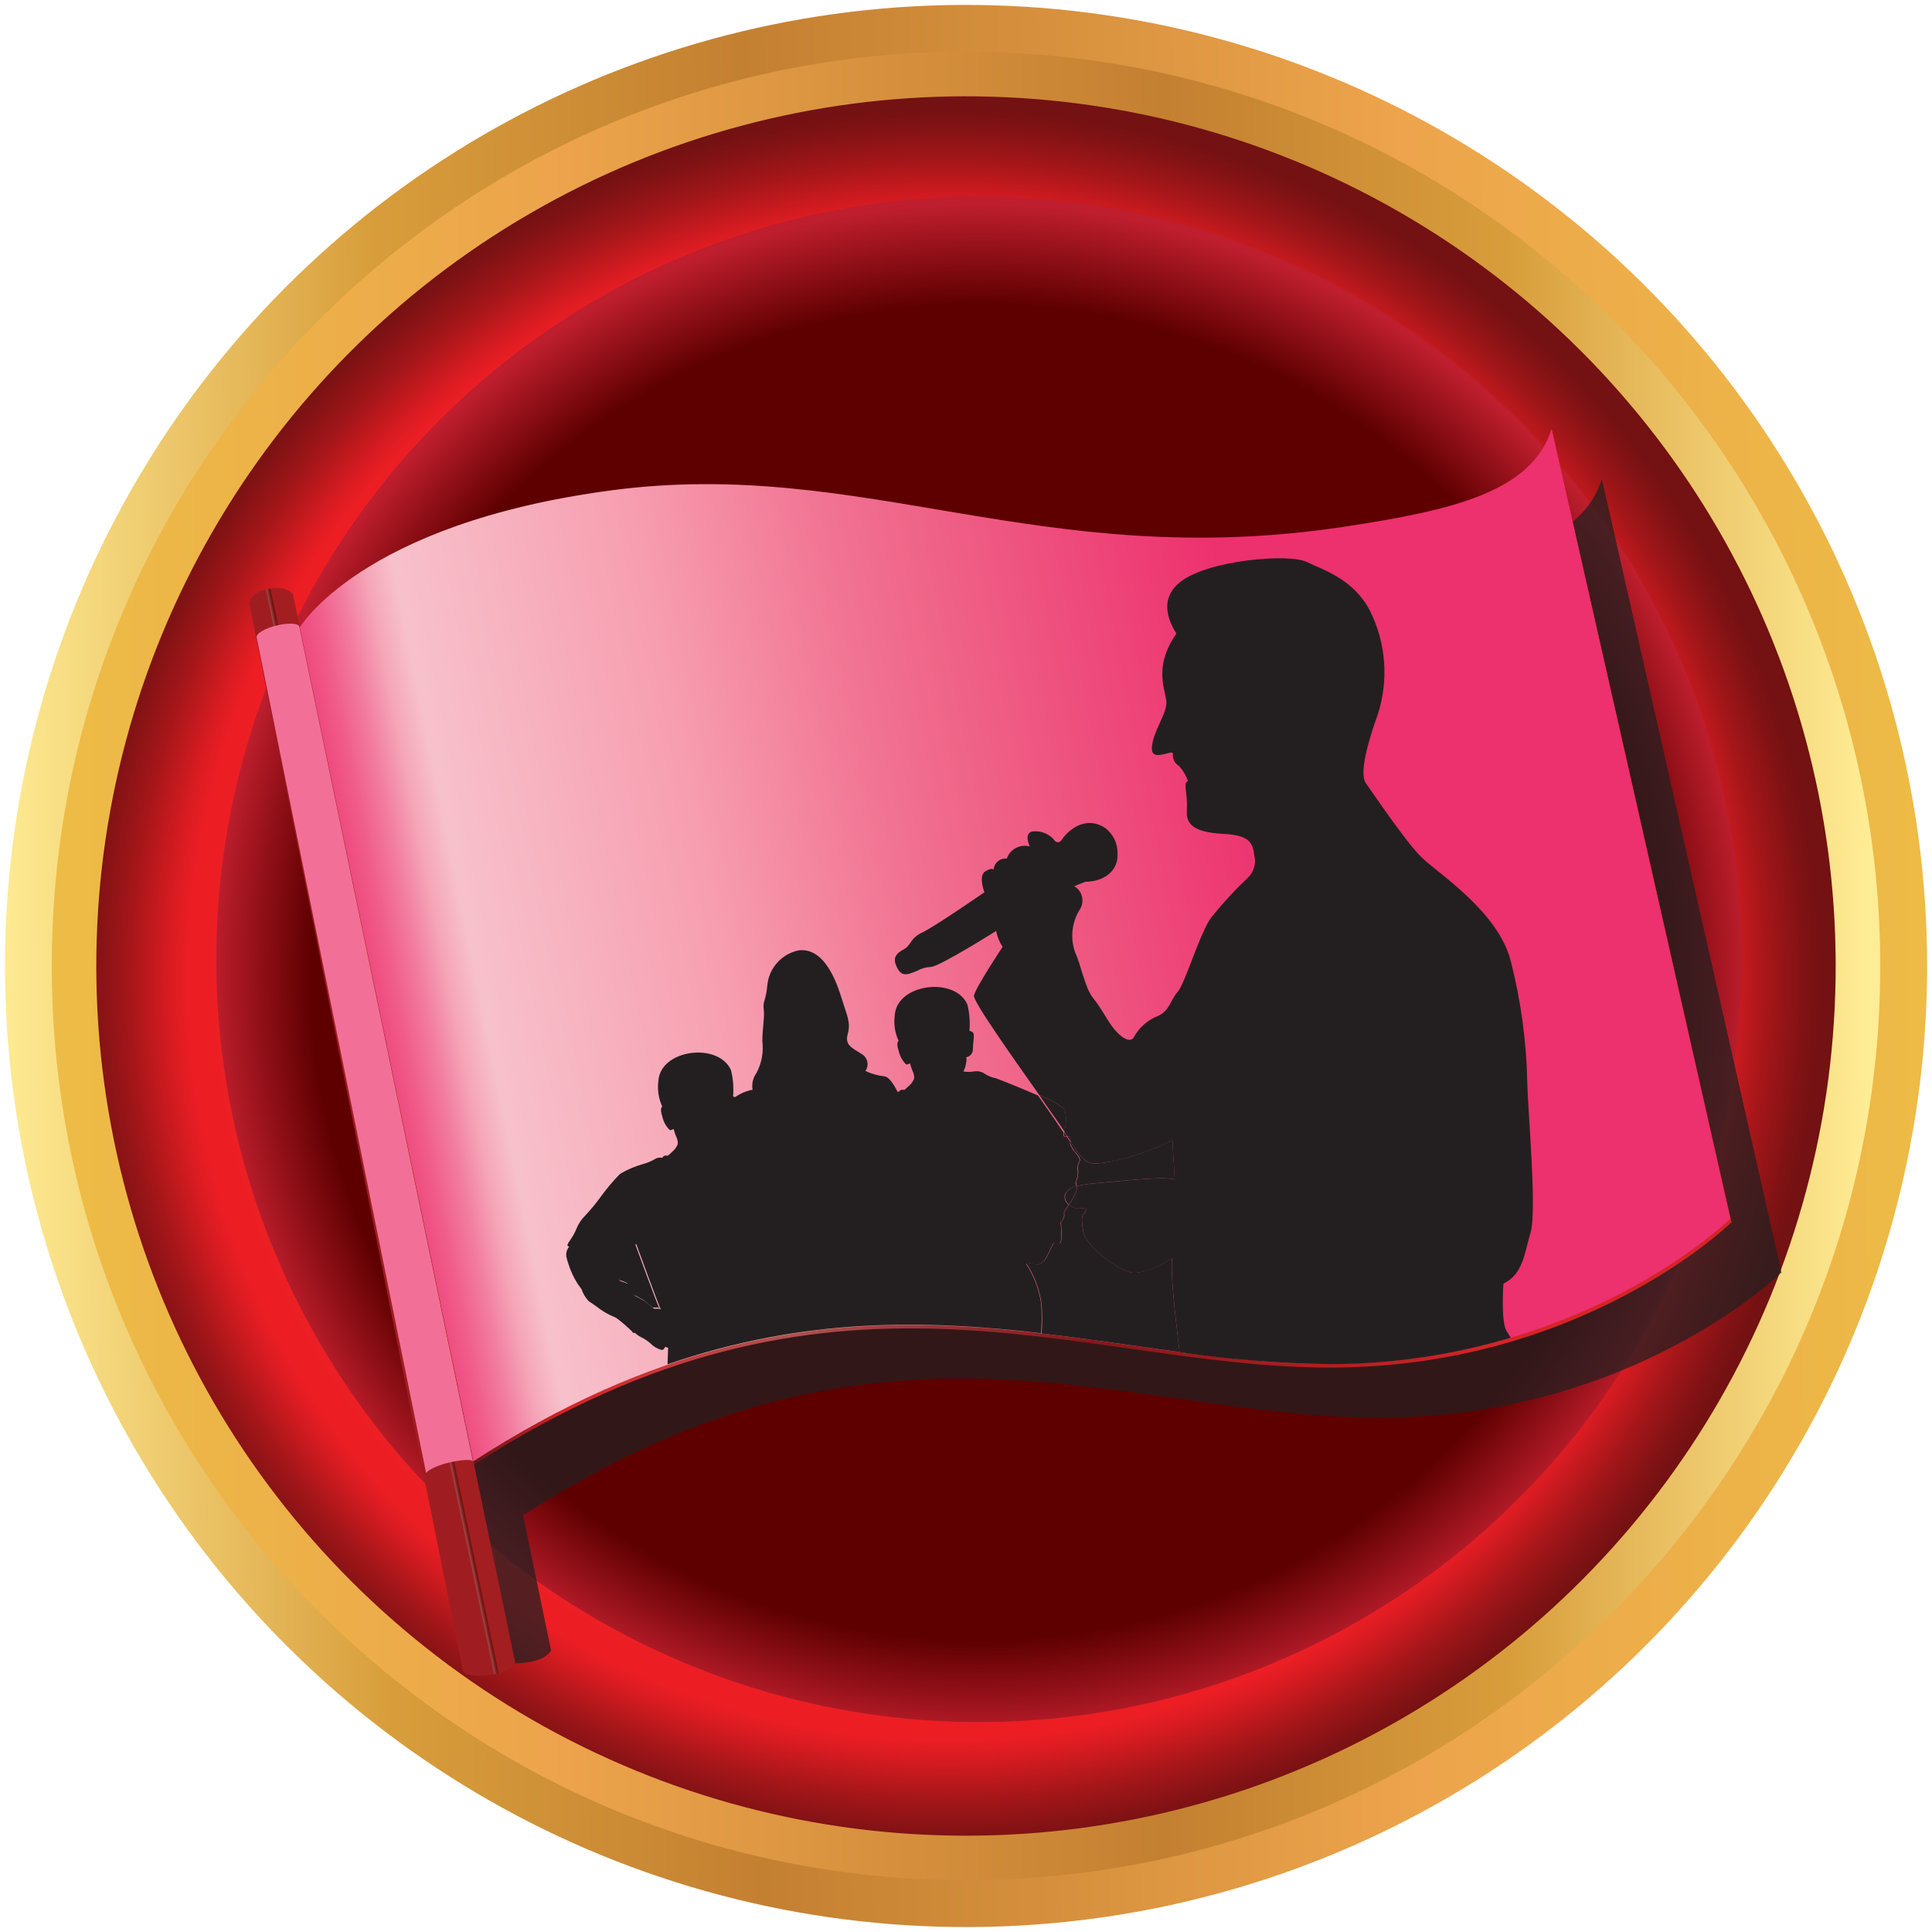 <?xml version="1.0" encoding="UTF-8"?>
<svg width="196px" height="196px" viewBox="0 0 196 196" version="1.1" xmlns="http://www.w3.org/2000/svg" xmlns:xlink="http://www.w3.org/1999/xlink">
    <!-- Generator: Sketch 61.2 (89653) - https://sketch.com -->
    <title>EffectiveCoachingPath</title>
    <desc>Created with Sketch.</desc>
    <defs>
        <linearGradient x1="50.585%" y1="99.994%" x2="49.433%" y2="0.001%" id="linearGradient-1">
            <stop stop-color="#EDBC46" offset="0%"></stop>
            <stop stop-color="#EDA44C" offset="27%"></stop>
            <stop stop-color="#C48031" offset="61%"></stop>
            <stop stop-color="#D89D3B" offset="80%"></stop>
            <stop stop-color="#FFED95" offset="100%"></stop>
        </linearGradient>
        <linearGradient x1="0.005%" y1="50%" x2="100%" y2="50%" id="linearGradient-2">
            <stop stop-color="#EDBC46" offset="0%"></stop>
            <stop stop-color="#EDA44C" offset="27%"></stop>
            <stop stop-color="#C48031" offset="61%"></stop>
            <stop stop-color="#D89D3B" offset="80%"></stop>
            <stop stop-color="#FFED95" offset="100%"></stop>
        </linearGradient>
        <radialGradient cx="48.974%" cy="50.809%" fx="48.974%" fy="50.809%" r="49.946%" id="radialGradient-3">
            <stop stop-color="#7D1416" offset="0%"></stop>
            <stop stop-color="#981819" offset="9%"></stop>
            <stop stop-color="#C61F1F" offset="26%"></stop>
            <stop stop-color="#E22323" offset="39%"></stop>
            <stop stop-color="#ED2524" offset="46%"></stop>
            <stop stop-color="#EC1E24" offset="87%"></stop>
            <stop stop-color="#DB1C22" offset="89%"></stop>
            <stop stop-color="#A41619" offset="94%"></stop>
            <stop stop-color="#811214" offset="98%"></stop>
            <stop stop-color="#741112" offset="100%"></stop>
        </radialGradient>
        <radialGradient cx="49.161%" cy="50%" fx="49.161%" fy="50%" r="50%" id="radialGradient-4">
            <stop stop-color="#5E0000" offset="0%"></stop>
            <stop stop-color="#5E0000" offset="61%"></stop>
            <stop stop-color="#5E0000" offset="87%"></stop>
            <stop stop-color="#BE1E2D" offset="100%"></stop>
        </radialGradient>
        <linearGradient x1="1.363%" y1="55.932%" x2="98.265%" y2="41.968%" id="linearGradient-5">
            <stop stop-color="#4D1211" offset="0%"></stop>
            <stop stop-color="#521312" offset="2%"></stop>
            <stop stop-color="#601414" offset="4%"></stop>
            <stop stop-color="#781718" offset="6%"></stop>
            <stop stop-color="#991B1D" offset="8%"></stop>
            <stop stop-color="#C32024" offset="11%"></stop>
            <stop stop-color="#D82327" offset="12%"></stop>
            <stop stop-color="#AE524F" offset="29%"></stop>
            <stop stop-color="#912829" offset="43%"></stop>
            <stop stop-color="#851719" offset="50%"></stop>
            <stop stop-color="#D52427" offset="78%"></stop>
        </linearGradient>
        <linearGradient x1="1.364%" y1="55.93%" x2="98.292%" y2="41.964%" id="linearGradient-6">
            <stop stop-color="#ED306E" offset="0%"></stop>
            <stop stop-color="#ED3571" offset="2%"></stop>
            <stop stop-color="#EE437A" offset="4%"></stop>
            <stop stop-color="#F05B89" offset="6%"></stop>
            <stop stop-color="#F27C9F" offset="8%"></stop>
            <stop stop-color="#F5A6B9" offset="10%"></stop>
            <stop stop-color="#F7C1CB" offset="12%"></stop>
            <stop stop-color="#F79FB1" offset="29%"></stop>
            <stop stop-color="#F17393" offset="43%"></stop>
            <stop stop-color="#EF6287" offset="50%"></stop>
            <stop stop-color="#ED306E" offset="70%"></stop>
        </linearGradient>
        <linearGradient x1="49.421%" y1="50.46%" x2="50.796%" y2="49.271%" id="linearGradient-7">
            <stop stop-color="#9F1D21" offset="0%"></stop>
            <stop stop-color="#A21E21" offset="12%"></stop>
            <stop stop-color="#994845" offset="29%"></stop>
            <stop stop-color="#7F2222" offset="60%"></stop>
            <stop stop-color="#731112" offset="78%"></stop>
            <stop stop-color="#761213" offset="85%"></stop>
            <stop stop-color="#811517" offset="90%"></stop>
            <stop stop-color="#931A1C" offset="96%"></stop>
            <stop stop-color="#A21E21" offset="99%"></stop>
        </linearGradient>
    </defs>
    <g id="PathwaysPaths" stroke="none" stroke-width="1" fill="none" fill-rule="evenodd">
        <g id="PathwaysPaths-Copy" transform="translate(-340, -40)">
            <g id="EffectiveCoachingPath" transform="translate(339, 39)">
                <g id="Effective-Coaching-Path">
                    <circle id="Oval" fill="url(#linearGradient-1)" fill-rule="nonzero" transform="translate(99.005, 98.999) rotate(-89.34) translate(-99.005, -98.999) " cx="99.005" cy="98.999" r="97.5"></circle>
                    <path d="M191.75,99 C191.744,150.223 150.216,191.744 98.993,191.74 C47.77,191.736 6.25,150.21 6.25,98.987 C6.25,47.764 47.777,6.24 99,6.24 C123.601,6.24 147.193,16.013 164.588,33.409 C181.982,50.806 191.753,74.399 191.75,99 Z" id="Shape" fill="url(#linearGradient-2)" fill-rule="nonzero"></path>
                    <circle id="Oval" fill="url(#radialGradient-3)" fill-rule="nonzero" transform="translate(98.999, 99) rotate(-0.12) translate(-98.999, -99) " cx="98.999" cy="99" r="88.23"></circle>
                    <circle id="Oval" fill="url(#radialGradient-4)" fill-rule="nonzero" transform="translate(100.325, 98.326) rotate(-89.64) translate(-100.325, -98.326) " cx="100.325" cy="98.326" r="77.38"></circle>
                    <g id="Group" transform="translate(26, 44)" fill-rule="nonzero">
                        <g opacity="0.75" style="mix-blend-mode: multiply;" transform="translate(5, 5)" fill="#231F20" id="Shape">
                            <path d="M5.52,21.2 C5.52,21.2 11.63,10.6 37.16,7.2 C62.88,3.78 80.79,15.56 111.59,10.88 C122.45,9.23 130.54,7.38 132.59,0.96 L150.73,81.09 C150.73,81.09 135.73,95.82 110.01,95.82 C84.29,95.82 59.56,82.12 23.13,105.7 L5.52,21.2 Z"></path>
                            <path d="M5.44,20.84 C5.44,20.84 11.55,10.24 37.08,6.84 C62.79,3.43 80.71,15.21 111.5,10.53 C122.37,8.88 130.5,7.02 132.5,0.61 L150.63,80.73 C150.63,80.73 135.63,95.46 109.92,95.46 C84.21,95.46 59.47,81.77 23.04,105.34 L5.44,20.84 Z"></path>
                            <path d="M25.91,119.467 L4.81,17.4 C4.81,17.4 4.19,16.4 2.18,16.85 C0.17,17.3 0.41,18.49 0.41,18.49 L20.57,120.137 C20.57,120.527 21.51,120.977 23.75,120.607 C24.757,120.441 25.477,120.061 25.91,119.467 Z"></path>
                            <path d="M20.63,105.47 C21.92,105.17 22.98,105.11 23.08,105.35 L5.45,20.63 L5.45,20.63 C5.27,20.31 4.27,20.27 3.12,20.56 C1.97,20.85 1,21.4 1.12,21.77 L18.34,106.6 C18.28,106.34 19.31,105.78 20.63,105.47 Z"></path>
                            <path d="M94,84.71 C94,84.71 91.13,86.64 89.58,86.12 C88.03,85.6 85.24,83.5 84.96,82.05 C84.68,80.6 84.86,80.33 85.05,80.17 C85.24,80.01 85.49,79.55 84.65,79.69 C84.234,79.723 83.823,79.578 83.52,79.29 L83.04,80.03 C83.049,80.163 83.049,80.297 83.04,80.43 C82.984,80.682 82.859,80.914 82.68,81.1 L82.68,81.1 C82.721,81.432 82.745,81.766 82.75,82.1 C82.75,82.77 82.75,83.1 82.6,83.23 C82.45,83.36 81.97,83.15 81.97,83.15 C81.97,83.15 81.43,84.22 81.24,84.62 C81.054,85.03 80.682,85.324 80.24,85.41 C79.87,85.41 79.78,85.11 79.63,85.2 C79.49,85.256 79.34,85.28 79.19,85.27 C79.996,86.507 80.519,87.907 80.72,89.37 C80.806,90.368 80.806,91.372 80.72,92.37 C85.48,92.92 90.12,93.64 94.72,94.25 C94.25,90.17 93.77,85.52 94,84.71 Z"></path>
                            <path d="M83.72,73.23 L83.72,73.23 L83.84,73.42 C83.898,73.547 83.968,73.667 84.05,73.78 L84.05,73.78 C84.096,73.843 84.147,73.903 84.2,73.96 C84.352,74.126 84.486,74.307 84.6,74.5 C84.69,74.647 84.69,74.833 84.6,74.98 C84.483,75.208 84.441,75.467 84.48,75.72 C84.532,76.17 84.452,76.625 84.25,77.03 C84.299,77.155 84.333,77.286 84.35,77.42 C85.005,77.254 85.675,77.15 86.35,77.11 C88.45,76.93 93.43,76.37 94.29,76.76 L94.06,72.76 C92.133,73.722 90.094,74.441 87.99,74.9 C85.49,75.33 85.36,75.41 83.72,72.9 C83.692,73.008 83.692,73.122 83.72,73.23 L83.72,73.23 Z"></path>
                            <path d="M83.12,72.37 L83.34,72.37 C83.28,72.27 83.23,72.2 83.16,72.1 L83.07,71.96 C83.059,72.073 83.059,72.187 83.07,72.3 C83.07,72.3 83.07,72.36 83.12,72.37 Z"></path>
                            <path d="M42,89.84 L42,89.84 L42,89.84 C41.86,89.66 39.68,83.7 39.49,83.17 C39.124,83.535 38.79,83.929 38.49,84.35 C38.41,84.55 38.24,84.59 38.05,84.64 L37.92,84.64 L37.92,84.64 C37.834,84.668 37.755,84.716 37.69,84.78 C37.595,84.871 37.483,84.942 37.36,84.99 C37.248,85.052 37.112,85.052 37,84.99 C36.987,85.086 36.953,85.178 36.9,85.26 C37.087,85.493 37.254,85.74 37.4,86 C37.48,86.144 37.546,86.294 37.6,86.45 C37.64,86.592 37.708,86.725 37.8,86.84 C37.899,86.928 38.02,86.987 38.15,87.01 C38.26,87.01 38.39,87.09 38.54,87.16 C38.715,87.22 38.844,87.369 38.88,87.55 L38.95,87.76 C39.042,87.974 39.167,88.173 39.32,88.35 L39.41,88.43 L39.49,88.48 L39.49,88.48 C39.64,88.56 40.01,88.75 40.3,88.93 L40.46,89.03 L40.59,89.13 C40.71,89.24 40.88,89.38 41.04,89.5 C41.066,89.528 41.096,89.552 41.13,89.57 L41.21,89.64 L41.21,89.64 L41.21,89.64 L41.21,89.64 L41.28,89.69 L41.28,89.69 L41.35,89.74 L41.4,89.74 L41.4,89.74 L41.48,89.74 L41.48,89.74 L41.57,89.74 L41.57,89.74 L41.77,89.74 L42,89.74 L42,89.84 Z"></path>
                            <path d="M128.36,92.81 L127.94,92.15 C127.33,91.15 127.61,87.32 127.61,87.32 C129.61,86.32 129.72,84.32 130.38,82.12 C131.04,79.92 130.1,69.79 130.03,66.9 C129.947,62.725 129.38,58.574 128.34,54.53 C127.03,49.53 120.99,45.7 119.34,44.1 C117.69,42.5 114.34,37.49 113.67,36.55 C113,35.61 113.79,32.55 114.88,29.55 C115.988,26.093 115.716,22.341 114.12,19.08 C112.46,15.86 109.45,14.94 107.66,14.08 C105.87,13.22 97.75,13.89 94.91,16.14 C92.07,18.39 94.52,21.32 94.45,21.42 C92.01,24.96 93.45,27.23 93.45,28.42 C93.45,29.61 92.12,31.33 92,33 C91.88,34.67 94.14,33.13 94.13,33.66 C94.081,34.156 94.317,34.636 94.74,34.9 C95.157,35.345 95.474,35.873 95.67,36.45 C95.11,36.55 95.67,37.68 95.54,39.45 C95.41,41.22 96.96,41.68 99.45,41.8 C101.94,41.92 102.25,42.8 102.39,43.92 C102.616,44.769 102.355,45.673 101.71,46.27 C100.397,47.465 99.174,48.755 98.05,50.13 C96.91,51.54 95.33,56.92 94.58,57.75 C93.83,58.58 93.78,59.61 92.65,60.17 C91.608,60.563 90.736,61.305 90.18,62.27 C89.79,63.16 88.58,62.21 87.86,61.17 C87.14,60.13 86.86,59.45 86.01,58.39 C85.16,57.33 84.75,54.97 84.18,53.77 C83.653,52.305 83.838,50.679 84.68,49.37 C84.912,48.982 84.98,48.517 84.867,48.08 C84.754,47.642 84.471,47.267 84.08,47.04 L85.23,46.58 C87.1,46.58 88.62,45.47 88.48,43.65 C88.473,42.679 88.01,41.768 87.23,41.19 C85.04,39.75 83.23,41.74 82.88,42.31 C82.53,42.88 82.16,42.54 82.16,42.54 C81.635,41.805 80.746,41.42 79.85,41.54 C78.92,41.72 79.57,43.05 79.57,43.05 C78.59,42.78 77.57,43.325 77.25,44.29 C76.916,44.254 76.583,44.357 76.327,44.574 C76.072,44.792 75.917,45.105 75.9,45.44 C75.9,45.44 75.83,45.13 75.07,45.57 C74.31,46.01 74.97,47.7 74.97,47.7 C74.97,47.7 69.97,51.16 68.68,51.77 C67.39,52.38 67.57,53.07 66.8,53.48 C66.03,53.89 65.6,54.33 66.11,55.33 C66.62,56.33 67.18,56.05 68.11,55.7 C68.556,55.435 69.062,55.291 69.58,55.28 C70.58,55.16 76.17,51.62 76.17,51.62 C76.272,52.199 76.494,52.751 76.82,53.24 C76.82,53.24 74.07,57.39 73.92,58.18 C73.8,58.76 77.61,64.11 80.54,68.29 C81.419,68.607 82.247,69.048 83,69.6 C83.188,70.294 83.188,71.026 83,71.72 L83.06,71.54 L83,71.91 L83,71.91 L83,71.91 L83.09,72.05 C83.16,72.15 83.21,72.22 83.27,72.32 L83.27,72.32 C83.37,72.309 83.468,72.351 83.53,72.43 C83.574,72.497 83.605,72.571 83.62,72.65 C83.633,72.726 83.633,72.804 83.62,72.88 L83.62,72.88 C85.26,75.36 85.39,75.28 87.89,74.88 C89.994,74.421 92.033,73.702 93.96,72.74 L94.19,76.74 C93.33,76.35 88.35,76.91 86.25,77.09 C85.575,77.13 84.905,77.234 84.25,77.4 C84.267,77.589 84.247,77.779 84.19,77.96 C83.983,78.411 83.743,78.846 83.47,79.26 C83.773,79.548 84.184,79.693 84.6,79.66 C85.44,79.52 85.19,79.97 85,80.14 C84.81,80.31 84.63,80.57 84.91,82.02 C85.19,83.47 87.98,85.57 89.53,86.09 C91.08,86.61 93.95,84.68 93.95,84.68 C93.69,85.49 94.17,90.14 94.67,94.23 C99.747,94.985 104.868,95.4 110,95.47 C116.216,95.473 122.4,94.577 128.36,92.81 Z"></path>
                            <path d="M80.72,89.39 C80.519,87.927 79.996,86.527 79.19,85.29 C79.34,85.3 79.49,85.276 79.63,85.22 C79.78,85.13 79.87,85.45 80.24,85.43 C80.682,85.344 81.054,85.05 81.24,84.64 C81.43,84.24 81.97,83.17 81.97,83.17 C81.97,83.17 82.44,83.42 82.6,83.25 C82.76,83.08 82.77,82.79 82.75,82.12 C82.745,81.786 82.721,81.452 82.68,81.12 L82.68,81.12 C82.859,80.934 82.984,80.702 83.04,80.45 C83.049,80.317 83.049,80.183 83.04,80.05 L83.52,79.31 C83.166,79.071 83.018,78.623 83.16,78.22 C83.408,77.808 83.825,77.526 84.3,77.45 C84.283,77.316 84.249,77.185 84.2,77.06 C84.402,76.655 84.482,76.2 84.43,75.75 C84.391,75.497 84.433,75.238 84.55,75.01 C84.64,74.863 84.64,74.677 84.55,74.53 C84.436,74.337 84.302,74.156 84.15,73.99 C84.097,73.933 84.046,73.873 84,73.81 L84,73.81 C83.918,73.697 83.848,73.577 83.79,73.45 L83.67,73.26 L83.67,73.26 C83.648,73.165 83.648,73.065 83.67,72.97 C83.56,72.79 83.43,72.6 83.3,72.4 L83.08,72.4 C83.03,72.4 83,72.4 82.99,72.33 C82.979,72.217 82.979,72.103 82.99,71.99 C82.38,71.07 81.45,69.73 80.4,68.24 C78.51,67.4 76.27,66.53 76.15,66.5 C75.757,66.451 75.375,66.336 75.02,66.16 C74.682,65.891 74.246,65.778 73.82,65.85 C73.469,65.912 73.111,65.912 72.76,65.85 C72.889,65.602 72.977,65.336 73.02,65.06 C73.14,64.51 73.02,64.42 73.02,64.42 C73.436,64.359 73.735,63.989 73.71,63.57 C73.71,62.78 73.96,62.03 73.65,61.86 C73.563,61.797 73.465,61.753 73.36,61.73 L73.36,61.73 C73.436,60.835 73.369,59.934 73.16,59.06 C71.9,56.19 65.97,56.92 65.79,60.17 C65.678,61.054 65.816,61.951 66.19,62.76 C66.19,62.76 65.88,62.84 66.13,63.76 C66.238,64.271 66.492,64.74 66.86,65.11 C66.98,65.21 67.29,65.03 67.29,65.03 C67.35,65.305 67.437,65.573 67.55,65.83 C67.637,66.005 67.688,66.195 67.7,66.39 L67.7,66.39 L67.7,66.39 L67.7,66.45 C67.703,66.473 67.703,66.497 67.7,66.52 C67.696,66.553 67.696,66.587 67.7,66.62 C67.612,66.85 67.479,67.061 67.31,67.24 C67.03,67.51 66.76,67.74 66.71,67.79 C66.66,67.84 66.33,67.71 66.21,67.9 C66.09,68.09 66.11,67.97 66.02,67.98 C65.58,67.1 65.08,66.41 64.66,66.4 C63.999,66.327 63.354,66.148 62.75,65.87 C62.943,65.59 63.009,65.243 62.933,64.912 C62.857,64.581 62.645,64.297 62.35,64.13 C61.25,63.44 60.65,63.19 60.96,62.13 C61.27,61.07 60.86,60.23 60.45,58.88 C60.04,57.53 58.83,53.36 56,53.68 L56,53.68 C54.245,54.027 52.935,55.497 52.79,57.28 C52.63,58.88 52.33,58.8 52.44,59.67 C52.55,60.54 52.3,61.5 52.3,62.9 C52.437,64.017 52.224,65.149 51.69,66.14 C51.342,66.626 51.205,67.232 51.31,67.82 C50.667,67.946 50.057,68.205 49.52,68.58 C49.462,68.544 49.397,68.521 49.33,68.51 L49.33,68.51 C49.406,67.615 49.339,66.714 49.13,65.84 C47.87,62.97 41.94,63.7 41.76,66.95 C41.648,67.834 41.786,68.731 42.16,69.54 C42.16,69.54 41.85,69.62 42.1,70.54 C42.208,71.051 42.462,71.52 42.83,71.89 C42.95,71.99 43.26,71.81 43.26,71.81 C43.32,72.085 43.407,72.353 43.52,72.61 C43.607,72.785 43.658,72.975 43.67,73.17 L43.67,73.17 L43.67,73.17 L43.67,73.23 L43.67,73.3 C43.674,73.333 43.674,73.367 43.67,73.4 C43.589,73.632 43.46,73.843 43.29,74.02 C43.01,74.29 42.74,74.52 42.69,74.57 C42.64,74.62 42.31,74.49 42.19,74.68 C42.07,74.87 42.02,74.76 41.88,74.77 C41.666,74.767 41.458,74.837 41.29,74.97 C40.918,75.166 40.526,75.32 40.12,75.43 C39.306,75.651 38.528,75.987 37.81,76.43 L37.81,76.43 C37.101,77.135 36.455,77.902 35.88,78.72 C35.387,79.398 34.849,80.043 34.27,80.65 C33.88,81.054 33.571,81.53 33.36,82.05 C33.141,82.393 32.886,82.711 32.6,83 C32.11,83.64 32.36,83.68 32.5,83.66 C32.262,83.936 32.15,84.298 32.19,84.66 L32.19,84.66 C32.19,84.74 32.19,84.84 32.27,84.96 C32.35,85.08 32.34,85.22 32.39,85.36 C32.618,86.118 32.955,86.839 33.39,87.5 C33.522,87.661 33.642,87.832 33.75,88.01 C34.02,88.456 34.389,88.832 34.83,89.11 L34.83,89.11 L35.67,89.69 C36.179,90.102 36.745,90.439 37.35,90.69 L37.53,90.77 L37.78,90.94 C38.278,91.324 38.756,91.735 39.21,92.17 C39.237,92.235 39.282,92.29 39.34,92.33 C39.394,92.355 39.456,92.355 39.51,92.33 L39.51,92.33 C39.685,92.49 39.88,92.628 40.09,92.74 C40.457,92.908 40.795,93.135 41.09,93.41 C41.405,93.732 41.803,93.96 42.24,94.07 C42.49,94.07 42.58,93.75 42.58,93.75 L42.89,93.84 C42.89,94.4 42.89,94.96 42.82,95.52 C56.82,90.7 69.14,91.02 80.72,92.36 C80.804,91.372 80.804,90.378 80.72,89.39 Z M42,89.87 L41.83,89.87 L41.63,89.87 L41.63,89.87 L41.54,89.87 L41.54,89.87 L41.46,89.87 L41.46,89.87 L41.41,89.87 L41.34,89.82 L41.34,89.82 L41.27,89.77 L41.27,89.77 L41.27,89.77 L41.27,89.77 L41.19,89.7 C41.156,89.682 41.126,89.658 41.1,89.63 C40.94,89.51 40.77,89.37 40.65,89.26 L40.52,89.16 L40.36,89.06 C40.07,88.88 39.7,88.69 39.55,88.61 L39.55,88.61 L39.47,88.56 L39.38,88.48 C39.227,88.303 39.102,88.104 39.01,87.89 L38.94,87.68 C38.904,87.499 38.775,87.35 38.6,87.29 C38.45,87.22 38.32,87.18 38.21,87.14 C38.08,87.117 37.959,87.058 37.86,86.97 C37.768,86.855 37.7,86.722 37.66,86.58 C37.606,86.424 37.54,86.274 37.46,86.13 C37.314,85.87 37.147,85.623 36.96,85.39 C37.013,85.267 37.026,85.131 37,85 C37.112,85.062 37.248,85.062 37.36,85 C37.483,84.952 37.595,84.881 37.69,84.79 C37.755,84.726 37.834,84.678 37.92,84.65 L37.92,84.65 L38.05,84.65 C38.24,84.6 38.41,84.56 38.49,84.36 C38.79,83.939 39.124,83.545 39.49,83.18 C39.68,83.71 41.86,89.67 42,89.85 L42,89.85 L42,89.85 L42,89.85 L42,89.87 Z"></path>
                            <path d="M83.07,72 L83.07,72 L83.13,71.63 L83.07,71.81 C83.258,71.116 83.258,70.384 83.07,69.69 C82.291,69.101 81.428,68.633 80.51,68.3 C81.51,69.79 82.51,71.13 83.1,72.05 L83.07,72 Z"></path>
                            <path d="M83.71,72.93 C83.723,72.854 83.723,72.776 83.71,72.7 C83.695,72.621 83.664,72.547 83.62,72.48 C83.558,72.401 83.46,72.359 83.36,72.37 L83.36,72.37 C83.49,72.57 83.62,72.76 83.73,72.94 L83.71,72.93 Z"></path>
                            <path d="M83.19,78.2 C83.048,78.603 83.196,79.051 83.55,79.29 C83.823,78.876 84.063,78.441 84.27,77.99 C84.327,77.809 84.347,77.619 84.33,77.43 C83.855,77.506 83.438,77.788 83.19,78.2 L83.19,78.2 Z"></path>
                        </g>
                        <path d="M5.42,21.1 C5.42,21.1 11.54,10.51 37.07,7.1 C62.78,3.68 80.7,15.46 111.49,10.78 C122.35,9.13 130.49,7.28 132.49,0.86 L150.66,81 C150.66,81 135.66,95.74 109.95,95.74 C84.24,95.74 59.49,82 23.06,105.61 L5.42,21.1 Z" id="Shape" fill="url(#linearGradient-5)"></path>
                        <path d="M5.34,20.75 C5.34,20.75 11.46,10.15 36.98,6.75 C62.7,3.33 80.61,15.11 111.41,10.43 C122.27,8.78 130.41,6.93 132.41,0.51 L150.54,80.64 C150.54,80.64 135.54,95.37 109.82,95.37 C84.1,95.37 59.41,81.68 23,105.26 L5.34,20.75 Z" id="Shape" fill="url(#linearGradient-6)"></path>
                        <path d="M4.72,17.3 C4.72,17.3 4.09,16.3 2.08,16.76 C0.07,17.22 0.32,18.39 0.32,18.39 L21.936,126.392 C21.936,126.782 22.866,127.232 25.116,126.862 C26.626,126.612 27.289,125.717 27.276,125.682 L4.72,17.3 Z" id="Shape" fill="url(#linearGradient-7)"></path>
                        <path d="M20.53,105.38 C21.83,105.08 22.89,105.02 22.98,105.26 L5.36,20.54 L5.36,20.54 C5.19,20.21 4.19,20.18 3.04,20.46 C1.89,20.74 0.92,21.3 1.04,21.67 L18.24,106.5 C18.19,106.25 19.22,105.69 20.53,105.38 Z" id="Shape" fill="#F27097"></path>
                        <path d="M93.94,84.61 C93.94,84.61 91.06,86.55 89.52,86.03 C87.98,85.51 85.18,83.4 84.9,81.96 C84.62,80.52 84.8,80.24 84.99,80.07 C85.18,79.9 85.42,79.46 84.58,79.59 C84.165,79.633 83.754,79.486 83.46,79.19 C83.22,79.57 83.01,79.88 82.98,79.94 C82.95,80 82.98,80.07 82.98,80.33 C82.932,80.583 82.81,80.816 82.63,81 L82.63,81 C82.63,81.09 82.68,81.44 82.7,82 C82.72,82.56 82.7,83 82.54,83.13 C82.38,83.26 81.92,83.06 81.92,83.06 C81.92,83.06 81.38,84.12 81.19,84.52 C81,84.928 80.63,85.224 80.19,85.32 C79.82,85.32 79.73,85.01 79.57,85.11 C79.43,85.166 79.28,85.19 79.13,85.18 C79.94,86.416 80.466,87.816 80.67,89.28 C80.748,90.278 80.748,91.282 80.67,92.28 C85.44,92.83 90.08,93.55 94.67,94.16 C94.16,90.07 93.67,85.43 93.94,84.61 Z" id="Shape" fill="#231F20"></path>
                        <path d="M83.63,73.14 L83.63,73.14 L83.74,73.34 C83.802,73.461 83.872,73.578 83.95,73.69 L83.95,73.69 C83.95,73.75 84.05,73.81 84.1,73.87 C84.255,74.033 84.39,74.214 84.5,74.41 C84.594,74.56 84.594,74.75 84.5,74.9 C84.379,75.127 84.334,75.386 84.37,75.64 C84.422,76.089 84.346,76.543 84.15,76.95 C84.2,77.071 84.23,77.199 84.24,77.33 C84.896,77.169 85.566,77.068 86.24,77.03 C88.33,76.85 93.32,76.28 94.18,76.67 L93.94,72.67 C92.015,73.628 89.98,74.347 87.88,74.81 C85.37,75.23 85.24,75.32 83.61,72.81 C83.575,72.919 83.582,73.037 83.63,73.14 L83.63,73.14 Z" id="Shape" fill="#231F20"></path>
                        <path d="M83,72.27 L83.22,72.27 C83.154,72.18 83.094,72.087 83.04,71.99 C83.007,71.949 82.977,71.906 82.95,71.86 C82.942,71.973 82.942,72.087 82.95,72.2 C82.959,72.228 82.976,72.252 83,72.27 L83,72.27 Z" id="Shape" fill="#231F20"></path>
                        <path d="M41.9,89.74 L41.9,89.74 C41.76,89.56 39.58,83.6 39.39,83.07 C39.026,83.436 38.692,83.831 38.39,84.25 C38.31,84.46 38.13,84.5 37.95,84.54 L37.82,84.54 L37.82,84.54 C37.729,84.569 37.646,84.621 37.58,84.69 C37.487,84.784 37.374,84.855 37.25,84.9 C37.142,84.965 37.008,84.965 36.9,84.9 C36.88,84.994 36.846,85.085 36.8,85.17 C36.98,85.405 37.144,85.653 37.29,85.91 C37.366,86.056 37.433,86.206 37.49,86.36 C37.532,86.504 37.6,86.64 37.69,86.76 C37.795,86.844 37.918,86.902 38.05,86.93 C38.185,86.965 38.316,87.015 38.44,87.08 C38.616,87.136 38.744,87.287 38.77,87.47 C38.791,87.542 38.818,87.612 38.85,87.68 C38.941,87.895 39.066,88.094 39.22,88.27 C39.244,88.299 39.271,88.326 39.3,88.35 L39.38,88.4 L39.38,88.4 C39.52,88.47 39.89,88.66 40.18,88.84 L40.34,88.95 L40.47,89.05 L40.92,89.42 L41.01,89.49 L41.09,89.55 L41.09,89.55 L41.09,89.55 L41.09,89.55 L41.15,89.6 L41.15,89.6 L41.22,89.65 L41.22,89.65 L41.22,89.65 L41.29,89.65 L41.29,89.65 L41.38,89.65 L41.38,89.65 L41.58,89.65 L41.75,89.65 L41.9,89.74 Z" id="Shape" fill="#231F20"></path>
                        <path d="M128.27,92.71 L127.85,92.06 C127.24,91.06 127.52,87.23 127.52,87.23 C129.52,86.23 129.63,84.23 130.28,82.02 C130.93,79.81 130,69.7 129.94,66.81 C129.858,62.635 129.291,58.484 128.25,54.44 C126.94,49.44 120.9,45.61 119.25,44.01 C117.6,42.41 114.25,37.4 113.57,36.46 C112.89,35.52 113.7,32.46 114.78,29.46 C115.892,26.005 115.612,22.252 114,19 C112.34,15.77 109.34,14.86 107.54,14 C105.74,13.14 97.63,13.81 94.79,16 C91.95,18.19 94.4,21.18 94.33,21.29 C91.9,24.83 93.33,27.09 93.33,28.29 C93.33,29.49 91.98,31.17 91.86,32.81 C91.74,34.45 93.99,32.94 93.99,33.47 C93.932,33.965 94.172,34.447 94.6,34.7 C95.013,35.146 95.327,35.674 95.52,36.25 C94.97,36.35 95.52,37.48 95.4,39.25 C95.28,41.02 96.82,41.48 99.31,41.61 C101.8,41.74 102.11,42.61 102.24,43.73 C102.467,44.574 102.209,45.474 101.57,46.07 C100.27,47.294 99.057,48.607 97.94,50 C96.8,51.4 95.23,56.78 94.48,57.62 C93.73,58.46 93.68,59.48 92.54,60.04 C91.504,60.433 90.635,61.171 90.08,62.13 C89.69,63.03 88.48,62.08 87.75,61.03 C87.02,59.98 86.75,59.32 85.9,58.26 C85.05,57.2 84.65,54.84 84.08,53.64 C83.546,52.174 83.728,50.543 84.57,49.23 C84.803,48.843 84.872,48.38 84.761,47.942 C84.651,47.504 84.369,47.129 83.98,46.9 L85.12,46.45 C86.99,46.45 88.52,45.33 88.37,43.52 C88.376,42.53 87.912,41.595 87.12,41 C84.94,39.57 83.12,41.56 82.77,42.12 C82.42,42.68 82.06,42.35 82.06,42.35 C81.528,41.623 80.644,41.241 79.75,41.35 C78.81,41.53 79.47,42.87 79.47,42.87 C78.491,42.604 77.472,43.141 77.14,44.1 C76.808,44.067 76.477,44.171 76.224,44.388 C75.971,44.605 75.817,44.917 75.8,45.25 C75.8,45.25 75.73,44.94 74.97,45.39 C74.21,45.84 74.87,47.52 74.87,47.52 C74.87,47.52 69.87,50.98 68.58,51.59 C67.29,52.2 67.46,52.89 66.7,53.3 C65.94,53.71 65.5,54.15 66,55.15 C66.5,56.15 67.08,55.87 68,55.51 C68.449,55.254 68.953,55.11 69.47,55.09 C70.47,54.97 76.06,51.44 76.06,51.44 C76.167,52.018 76.388,52.569 76.71,53.06 C76.71,53.06 73.96,57.2 73.81,58 C73.7,58.57 77.5,63.93 80.44,68.1 C81.358,68.437 82.221,68.909 83,69.5 C83.183,70.195 83.183,70.925 83,71.62 L83.05,71.44 L82.99,71.8 L82.99,71.86 L82.99,71.86 C83.017,71.906 83.047,71.949 83.08,71.99 C83.134,72.087 83.194,72.18 83.26,72.27 C83.26,72.27 83.26,72.27 83.26,72.27 C83.358,72.253 83.459,72.291 83.52,72.37 C83.571,72.433 83.602,72.509 83.61,72.59 C83.62,72.666 83.62,72.744 83.61,72.82 L83.61,72.82 C85.24,75.3 85.37,75.21 87.88,74.82 C89.98,74.357 92.015,73.638 93.94,72.68 L94.18,76.68 C93.32,76.29 88.33,76.86 86.24,77.04 C85.566,77.078 84.896,77.179 84.24,77.34 C84.268,77.532 84.247,77.728 84.18,77.91 C83.983,78.361 83.746,78.793 83.47,79.2 C83.764,79.496 84.175,79.643 84.59,79.6 C85.43,79.47 85.19,79.92 85,80.08 C84.81,80.24 84.63,80.52 84.91,81.97 C85.19,83.42 87.98,85.52 89.53,86.04 C91.08,86.56 93.95,84.62 93.95,84.62 C93.68,85.44 94.17,90.08 94.67,94.18 C99.705,94.915 104.782,95.319 109.87,95.39 C116.101,95.39 122.298,94.487 128.27,92.71 Z" id="Shape" fill="#231F20"></path>
                        <path d="M80.63,89.3 C80.426,87.836 79.9,86.436 79.09,85.2 C79.24,85.21 79.39,85.186 79.53,85.13 C79.69,85.03 79.78,85.36 80.15,85.34 C80.59,85.244 80.96,84.948 81.15,84.54 C81.34,84.14 81.88,83.08 81.88,83.08 C81.88,83.08 82.34,83.32 82.5,83.15 C82.66,82.98 82.68,82.7 82.66,82.02 C82.64,81.34 82.6,81.11 82.59,81.02 L82.59,81.02 C82.77,80.836 82.892,80.603 82.94,80.35 C82.94,80.09 82.94,79.99 82.94,79.96 C82.94,79.93 83.18,79.59 83.42,79.21 C83.067,78.975 82.916,78.532 83.05,78.13 C83.302,77.719 83.716,77.436 84.19,77.35 C84.18,77.219 84.15,77.091 84.1,76.97 C84.296,76.563 84.372,76.109 84.32,75.66 C84.284,75.406 84.329,75.147 84.45,74.92 C84.544,74.77 84.544,74.58 84.45,74.43 C84.34,74.234 84.205,74.053 84.05,73.89 C84.05,73.83 83.94,73.77 83.9,73.71 L83.9,73.71 C83.822,73.598 83.752,73.481 83.69,73.36 L83.58,73.16 L83.58,73.16 C83.548,73.066 83.548,72.964 83.58,72.87 L83.21,72.3 L83,72.3 C82.96,72.295 82.923,72.274 82.9,72.24 C82.892,72.127 82.892,72.013 82.9,71.9 C82.29,70.98 81.36,69.64 80.31,68.14 C78.42,67.31 76.17,66.43 76.06,66.4 C75.687,66.326 75.329,66.191 75,66 C74.663,65.73 74.225,65.62 73.8,65.7 C73.446,65.756 73.084,65.756 72.73,65.7 C72.866,65.455 72.957,65.187 73,64.91 C73.12,64.35 73,64.26 73,64.26 C73.416,64.203 73.719,63.839 73.7,63.42 C73.7,62.63 73.95,61.88 73.64,61.7 C73.554,61.639 73.455,61.598 73.35,61.58 L73.35,61.58 C73.427,60.685 73.356,59.782 73.14,58.91 C71.89,56.04 65.96,56.78 65.77,60.02 C65.656,60.904 65.795,61.802 66.17,62.61 C66.17,62.61 65.87,62.7 66.17,63.61 C66.281,64.12 66.534,64.588 66.9,64.96 C67.02,65.06 67.32,64.87 67.32,64.87 C67.384,65.148 67.475,65.419 67.59,65.68 C67.677,65.851 67.728,66.038 67.74,66.23 L67.74,66.23 L67.74,66.23 L67.74,66.31 C67.742,66.343 67.742,66.377 67.74,66.41 C67.653,66.635 67.524,66.842 67.36,67.02 L66.76,67.57 C66.69,67.57 66.38,67.5 66.26,67.68 C66.211,67.739 66.137,67.772 66.06,67.77 C65.62,66.89 65.12,66.2 64.7,66.19 C64.041,66.116 63.399,65.934 62.8,65.65 C62.992,65.372 63.059,65.026 62.983,64.697 C62.906,64.367 62.695,64.085 62.4,63.92 C61.3,63.23 60.7,62.98 61.01,61.86 C61.32,60.74 60.91,59.97 60.49,58.62 C60.07,57.27 58.88,53.1 56.05,53.41 L56.05,53.41 C54.295,53.757 52.985,55.227 52.84,57.01 C52.68,58.61 52.38,58.53 52.48,59.39 C52.58,60.25 52.35,61.22 52.34,62.63 C52.478,63.743 52.269,64.871 51.74,65.86 C51.386,66.347 51.245,66.957 51.35,67.55 C50.707,67.676 50.097,67.935 49.56,68.31 C49.503,68.272 49.438,68.247 49.37,68.24 L49.37,68.24 C49.447,67.345 49.376,66.442 49.16,65.57 C47.9,62.7 41.97,63.44 41.79,66.68 C41.676,67.564 41.815,68.462 42.19,69.27 C42.19,69.27 41.89,69.36 42.19,70.27 C42.301,70.78 42.554,71.248 42.92,71.62 C43.04,71.72 43.34,71.53 43.34,71.53 C43.404,71.808 43.495,72.079 43.61,72.34 C43.697,72.511 43.748,72.698 43.76,72.89 L43.76,72.89 L43.76,72.89 L43.76,72.97 C43.762,73.003 43.762,73.037 43.76,73.07 C43.668,73.295 43.536,73.502 43.37,73.68 C43.09,73.95 42.83,74.19 42.77,74.23 C42.71,74.27 42.39,74.16 42.28,74.34 C42.17,74.52 42.11,74.43 41.97,74.44 C41.755,74.437 41.544,74.504 41.37,74.63 C41.004,74.834 40.615,74.992 40.21,75.1 C39.395,75.327 38.615,75.663 37.89,76.1 L37.89,76.1 C37.192,76.815 36.547,77.581 35.96,78.39 C35.469,79.07 34.934,79.718 34.36,80.33 C33.959,80.725 33.649,81.203 33.45,81.73 C33.289,82.102 33.091,82.457 32.86,82.79 C32.37,83.43 32.62,83.47 32.76,83.45 C32.521,83.725 32.409,84.088 32.45,84.45 L32.45,84.45 C32.467,84.555 32.49,84.658 32.52,84.76 C32.56,84.88 32.6,85.01 32.64,85.15 C32.871,85.91 33.207,86.634 33.64,87.3 C33.78,87.48 33.89,87.64 34,87.8 C34.152,88.246 34.398,88.656 34.72,89 L34.72,89 C34.97,89.16 35.27,89.37 35.56,89.58 C36.077,89.986 36.645,90.322 37.25,90.58 C37.31,90.596 37.367,90.619 37.42,90.65 L37.68,90.82 C38.179,91.207 38.656,91.621 39.11,92.06 C39.134,92.124 39.18,92.178 39.24,92.21 C39.293,92.24 39.357,92.24 39.41,92.21 L39.41,92.21 C39.581,92.379 39.776,92.521 39.99,92.63 C40.354,92.8 40.691,93.023 40.99,93.29 C41.3,93.613 41.695,93.842 42.13,93.95 C42.39,93.95 42.47,93.64 42.47,93.64 L42.78,93.73 L42.72,95.41 C56.72,90.59 69.03,90.9 80.61,92.25 C80.693,91.269 80.699,90.282 80.63,89.3 L80.63,89.3 Z M41.9,89.77 L41.73,89.77 L41.53,89.77 L41.53,89.77 L41.44,89.77 L41.44,89.77 L41.37,89.77 L41.37,89.77 L41.37,89.77 L41.3,89.72 L41.3,89.72 L41.24,89.67 L41.24,89.67 L41.24,89.67 L41.24,89.67 L41.16,89.61 L41.07,89.54 L40.62,89.17 L40.49,89.07 L40.33,88.96 C40.04,88.78 39.67,88.59 39.53,88.52 L39.53,88.52 L39.45,88.47 C39.421,88.446 39.394,88.419 39.37,88.39 C39.216,88.214 39.091,88.015 39,87.8 C38.968,87.732 38.941,87.662 38.92,87.59 C38.894,87.407 38.766,87.256 38.59,87.2 C38.466,87.135 38.335,87.085 38.2,87.05 C38.068,87.022 37.945,86.964 37.84,86.88 C37.75,86.76 37.682,86.624 37.64,86.48 C37.583,86.326 37.516,86.176 37.44,86.03 C37.294,85.773 37.13,85.525 36.95,85.29 C36.996,85.205 37.03,85.114 37.05,85.02 C37.158,85.085 37.292,85.085 37.4,85.02 C37.524,84.975 37.637,84.904 37.73,84.81 C37.796,84.741 37.879,84.689 37.97,84.66 L37.97,84.66 L38.1,84.66 C38.28,84.66 38.46,84.58 38.54,84.37 C38.842,83.951 39.176,83.556 39.54,83.19 C39.73,83.72 41.91,89.68 42.05,89.86 L42.05,89.86 L42.05,89.86 L42.05,89.86 L41.9,89.77 Z" id="Shape" fill="#231F20"></path>
                        <path d="M83,71.87 L83,71.81 L83.06,71.45 L83.01,71.63 C83.193,70.935 83.193,70.205 83.01,69.51 C82.231,68.919 81.368,68.447 80.45,68.11 C81.45,69.61 82.45,70.95 83.04,71.87 L83,71.87 Z" id="Shape" fill="#231F20"></path>
                        <path d="M83.62,72.83 C83.63,72.754 83.63,72.676 83.62,72.6 C83.612,72.519 83.581,72.443 83.53,72.38 C83.469,72.301 83.368,72.263 83.27,72.28 C83.27,72.28 83.27,72.28 83.27,72.28 L83.64,72.85 L83.62,72.83 Z" id="Shape" fill="#231F20"></path>
                        <path d="M83.09,78.11 C82.956,78.512 83.107,78.955 83.46,79.19 C83.736,78.783 83.973,78.351 84.17,77.9 C84.237,77.718 84.258,77.522 84.23,77.33 C83.756,77.416 83.342,77.699 83.09,78.11 L83.09,78.11 Z" id="Shape" fill="#231F20"></path>
                    </g>
                </g>
            </g>
        </g>
    </g>
</svg>